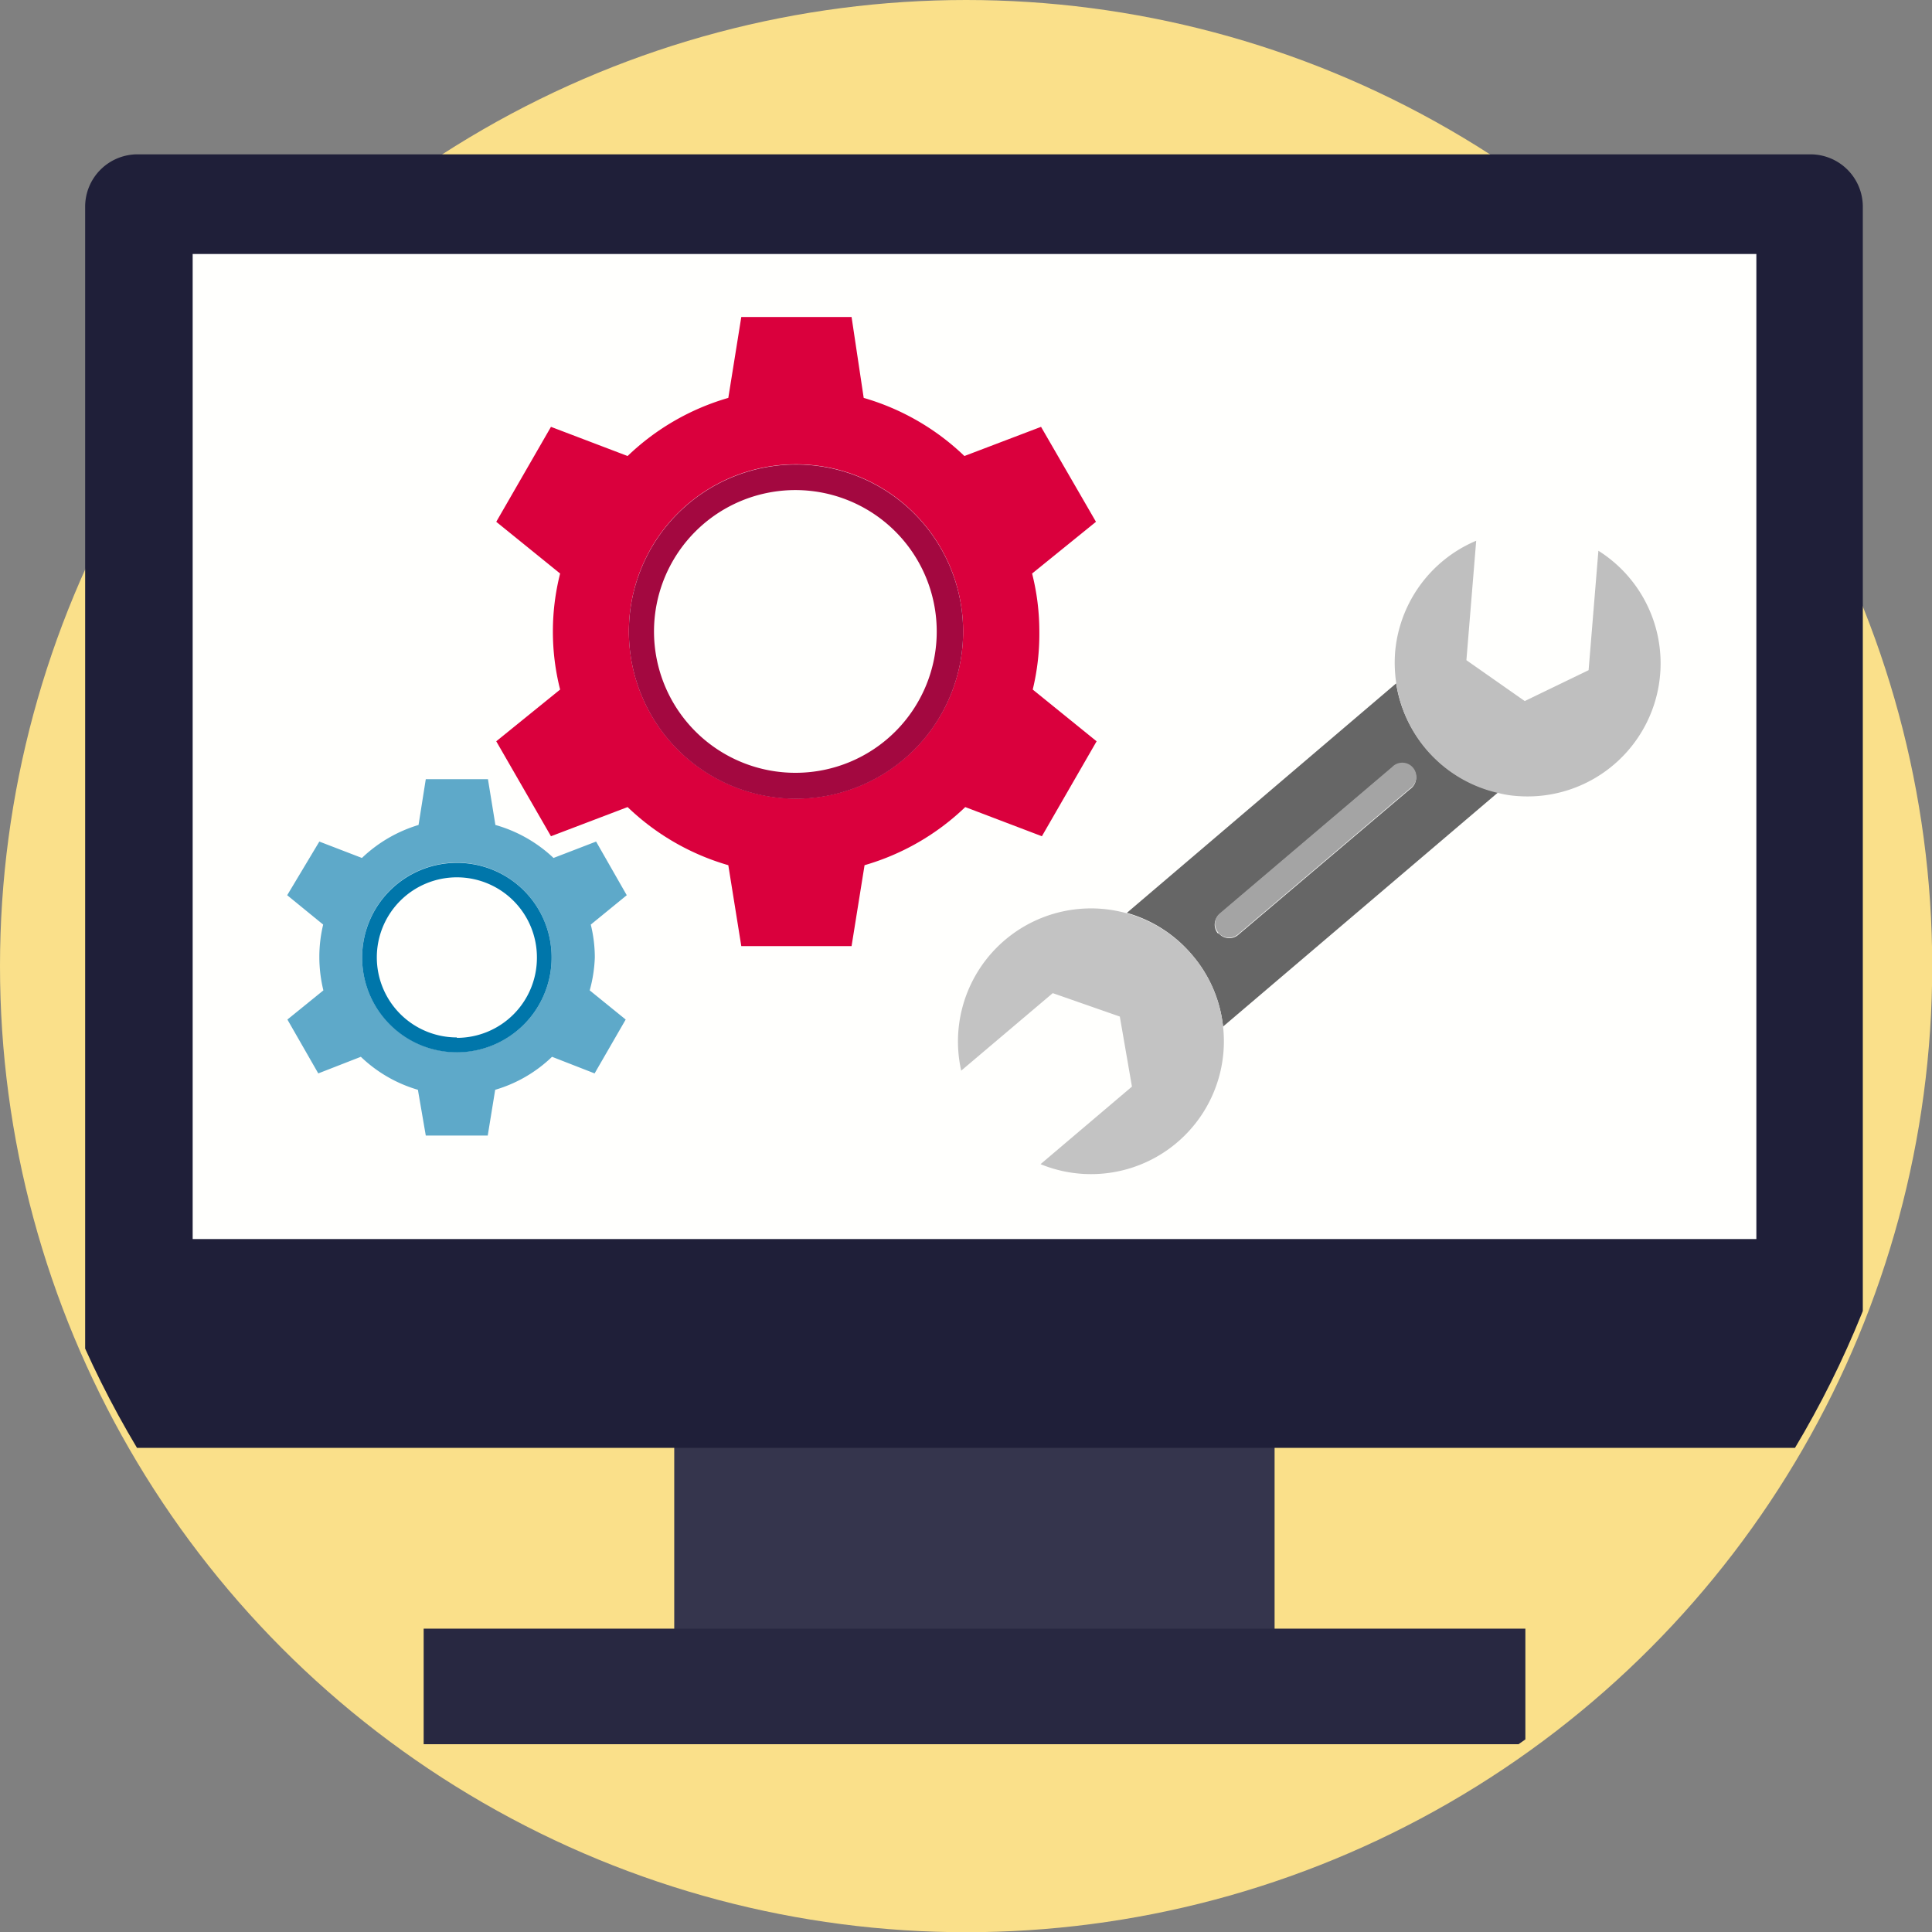 <svg xmlns="http://www.w3.org/2000/svg" xmlns:xlink="http://www.w3.org/1999/xlink" viewBox="0 0 90.75 90.75"><rect x="0" y="0" width="90.75" height="90.75" fill="#808080" stroke="none"/><defs><style>.cls-1{fill:none;}.cls-2{fill:#fae08a;}.cls-3{clip-path:url(#clip-path);}.cls-4{fill:#35354d;}.cls-5{fill:#1f1f39;}.cls-6{fill:#fffffd;}.cls-7{fill:#282841;}.cls-8{fill:#da003d;}.cls-9{fill:#a30840;}.cls-10{fill:#5ea9c9;}.cls-11{fill:#0076aa;}.cls-12{fill:#666;}.cls-13{fill:#c3c3c3;}.cls-14{fill:#bfbfbf;}.cls-15{fill:#a4a4a4;}</style><clipPath id="clip-path" transform="translate(0 -0.25)"><path class="cls-1" d="M90.75,45.63A45.38,45.38,0,0,1,0,45.63C0,.63,4.52.25,14.94.25c8.63,0,66.15-1.2,70.5,1.65C89.94,4.85,90.75,8.79,90.75,45.63Z"/></clipPath></defs><g id="レイヤー_2" data-name="レイヤー 2"><g id="レイヤー_3" data-name="レイヤー 3"><circle class="cls-2" cx="45.38" cy="45.38" r="45.38"/><g class="cls-3"><path class="cls-4" d="M31.67,66.34h28.2v12H31.67Z" transform="translate(0 -0.25)"/><path class="cls-5" d="M6.49,7.5H85A2.46,2.46,0,0,1,87.5,10V65.8A2.46,2.46,0,0,1,85,68.26H6.49A2.46,2.46,0,0,1,4,65.8V10A2.46,2.46,0,0,1,6.49,7.5Z" transform="translate(0 -0.25)"/><path class="cls-6" d="M9.05,12.18H82.5V58.45H9.05Z" transform="translate(0 -0.25)"/><path class="cls-7" d="M19.9,76.75H71.65v5.43H19.9Z" transform="translate(0 -0.25)"/><path class="cls-8" d="M48.82,29.92a11.1,11.1,0,0,0-.34-2.73l3-2.43L48.9,20.3l-3.6,1.37a11.39,11.39,0,0,0-4.73-2.73L40,15.14H34.82l-.61,3.8a11.39,11.39,0,0,0-4.73,2.73l-3.6-1.37-2.57,4.46,3,2.43a11.09,11.09,0,0,0,0,5.45l-3,2.43,2.57,4.46,3.6-1.37a11.39,11.39,0,0,0,4.73,2.73l.61,3.8H40l.61-3.8a11.39,11.39,0,0,0,4.73-2.73l3.6,1.37,2.57-4.46-3-2.43A11.08,11.08,0,0,0,48.82,29.92ZM37.39,37.76a7.85,7.85,0,1,1,7.85-7.84A7.85,7.85,0,0,1,37.39,37.76Z" transform="translate(0 -0.25)"/><path class="cls-9" d="M37.39,22.07a7.85,7.85,0,1,0,7.85,7.85A7.85,7.85,0,0,0,37.39,22.07Zm0,14.48A6.64,6.64,0,1,1,44,29.92,6.63,6.63,0,0,1,37.39,36.55Z" transform="translate(0 -0.25)"/><path class="cls-10" d="M27.94,45.22a6.49,6.49,0,0,0-.19-1.54l1.69-1.38L28,39.78l-2,.77A6.57,6.57,0,0,0,23.27,39l-.35-2.15H20L19.66,39A6.61,6.61,0,0,0,17,40.55l-2-.77L13.49,42.3l1.69,1.38A6.49,6.49,0,0,0,15,45.22a6.64,6.64,0,0,0,.19,1.55l-1.69,1.37,1.45,2.53,2-.78a6.5,6.5,0,0,0,2.68,1.55L20,53.59h2.91l.35-2.15a6.46,6.46,0,0,0,2.67-1.55l2,.78,1.46-2.53-1.69-1.37A6.64,6.64,0,0,0,27.94,45.22Zm-6.48,4.45a4.45,4.45,0,1,1,4.45-4.45A4.44,4.44,0,0,1,21.46,49.67Z" transform="translate(0 -0.25)"/><path class="cls-11" d="M21.46,40.78a4.45,4.45,0,1,0,4.45,4.44A4.44,4.44,0,0,0,21.46,40.78Zm0,8.2a3.76,3.76,0,1,1,3.76-3.76A3.76,3.76,0,0,1,21.46,49Z" transform="translate(0 -0.25)"/><path class="cls-12" d="M56,45.11a6.18,6.18,0,0,1,1.45,3.36l12.92-11a6.23,6.23,0,0,1-4.79-5.12L52.93,43.13A6.2,6.2,0,0,1,56,45.11Zm1.22-1a.64.64,0,0,1,.07-.92l8.09-6.87a.66.66,0,1,1,.85,1l-8.09,6.86A.65.65,0,0,1,57.23,44.07Z" transform="translate(0 -0.25)"/><path class="cls-13" d="M48.88,54.93l4.29-3.64L52.6,48l-3.15-1.1-4.3,3.64A6.25,6.25,0,0,1,56,45.11a6.18,6.18,0,0,1,1.45,3.36,6.24,6.24,0,0,1-8.58,6.46Z" transform="translate(0 -0.25)"/><path class="cls-14" d="M65.59,32.38a6.6,6.6,0,0,1-.06-1.48,6.26,6.26,0,0,1,3.81-5.25l-.46,5.61,2.74,1.92,3-1.45.46-5.61a6.25,6.25,0,0,1-3.83,11.52,4.94,4.94,0,0,1-.87-.14A6.23,6.23,0,0,1,65.59,32.38Z" transform="translate(0 -0.25)"/><path class="cls-15" d="M57.3,43.15l8.09-6.87a.66.66,0,1,1,.85,1l-8.09,6.86a.65.65,0,0,1-.92-.08A.64.64,0,0,1,57.3,43.15Z" transform="translate(0 -0.25)"/></g></g></g></svg>